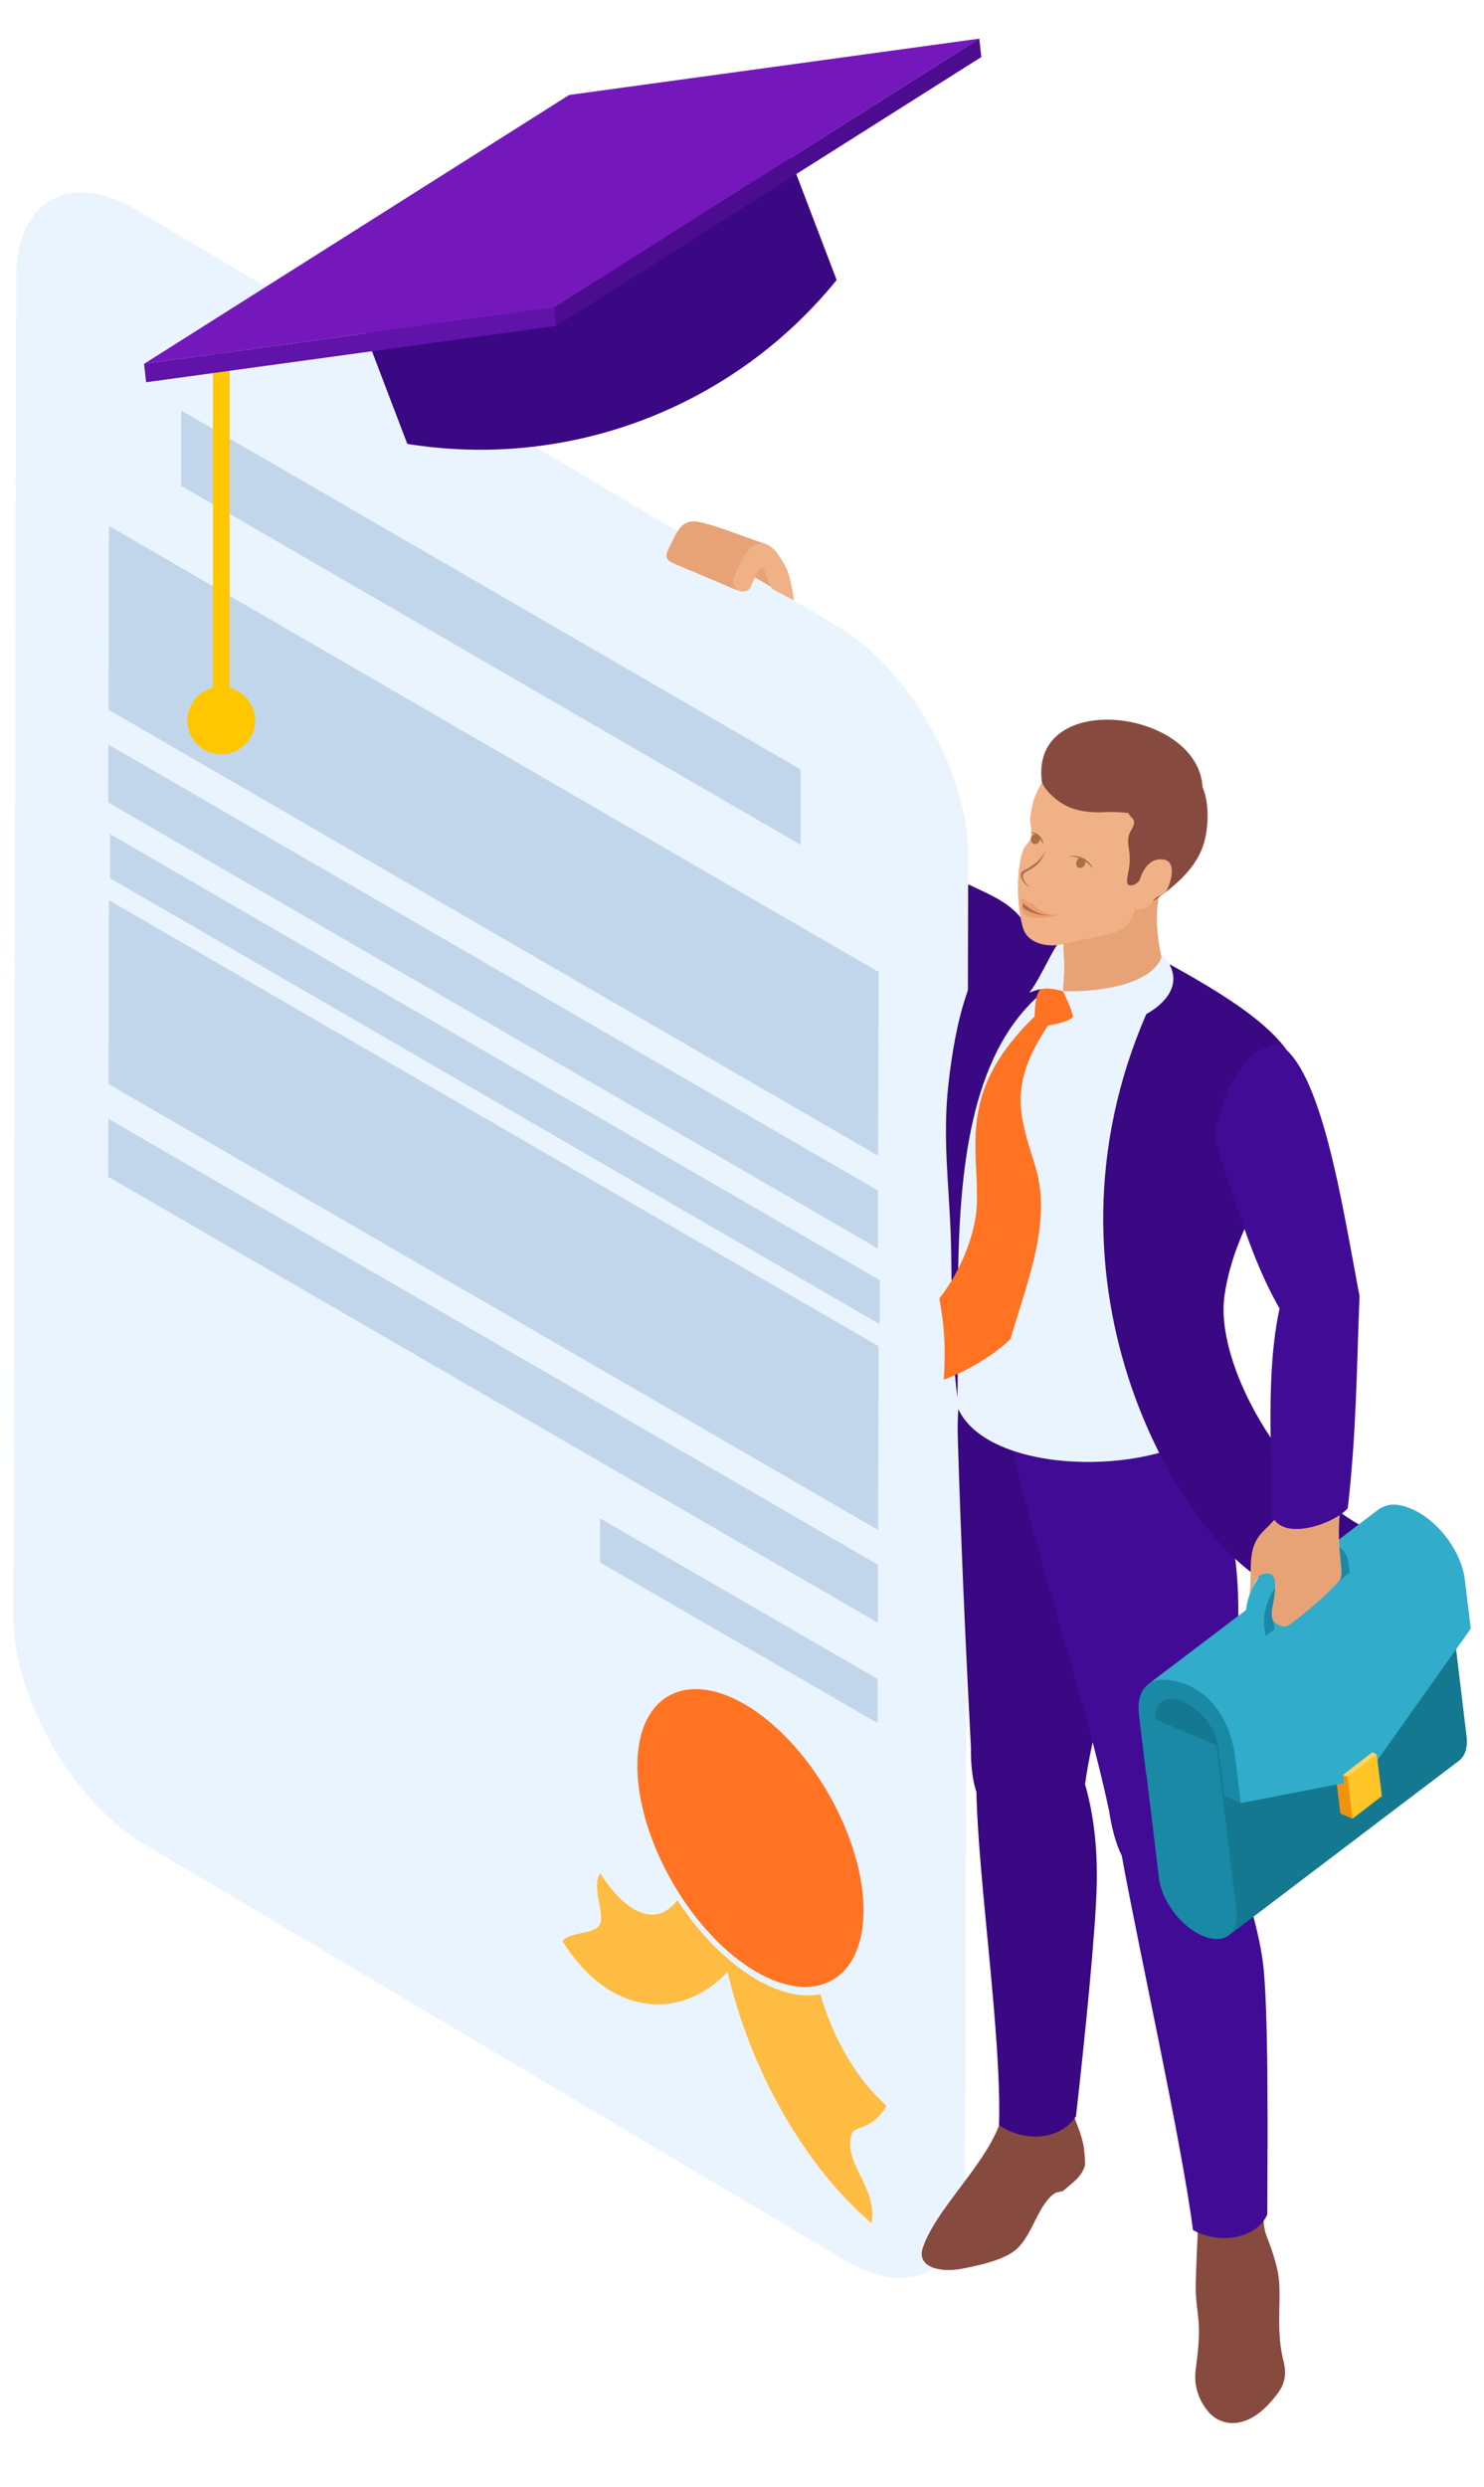 <?xml version="1.0" encoding="utf-8"?>
<!-- Generator: Adobe Illustrator 16.0.0, SVG Export Plug-In . SVG Version: 6.00 Build 0)  -->
<!DOCTYPE svg PUBLIC "-//W3C//DTD SVG 1.1//EN" "http://www.w3.org/Graphics/SVG/1.1/DTD/svg11.dtd">
<svg version="1.1" id="Calque_1" xmlns="http://www.w3.org/2000/svg" xmlns:xlink="http://www.w3.org/1999/xlink" x="0px" y="0px"
	 width="443px" height="742px" viewBox="0 0 443 742" enable-background="new 0 0 443 742" xml:space="preserve">
<g>
	<g>
		<path fill-rule="evenodd" clip-rule="evenodd" fill="#E7A376" d="M215.218,161.028c5.195,0.753,12.361,1.661,16.032,4.148
			c4.647,3.145,5.283,10.458,5.949,17.171c-0.155-0.024,2.548,9.086,2.323,9.108c-3.257,0.34-15.907-0.653-16.186-1.99
			c-0.708-3.37-2.816-5.221-6.216-6.58c-3.1-1.237-2.873-1.548-8.038-4.575c-1.466-1.118-0.826-14.173,1.847-16.613
			C212.225,160.518,210.495,160.343,215.218,161.028z"/>
		<path fill-rule="evenodd" clip-rule="evenodd" fill="#3A0882" d="M256.293,243.057c-5.507-15.147-8.868-31.814-13.93-48.694
			c-0.489-1.622-2.518-3.37-3.015-5.055c-0.619-2.104-1.25-4.261-1.895-6.478c-1.484,4.841-9.507,7.802-16.286,4.555
			c0.299,2.111,0.558,4.27,0.783,6.463c0.235,2.282-1.391,4.6-1.216,6.934c1.159,15.575,1.438,33.37,4.72,46.892
			c1.497,6.164,0.147,10.317,1.834,13.042c0.621,1.017,1.949,2.842,4.378,4.557c10.104,7.135,24.773,19.702,39.087,31.756
			c13.838,11.656,18.727,21.729,27.396,19.704c8.851-2.07,13.864-24.945,11.36-33.417c-4.278-14.485-13.41-15.519-24.402-21.484
			C275.063,256.38,264.114,250.984,256.293,243.057z"/>
	</g>
	<g>
		<path fill-rule="evenodd" clip-rule="evenodd" fill="#EAF4FF" d="M4.836,82.752c0.067-23.831,16.946-32.379,37.706-19.038
			l209.023,124.078c20.738,13.326,37.527,43.498,37.462,67.329l-0.896,399.09c-0.065,23.827-16.966,32.359-37.708,19.036
			L41.404,549.17C20.64,535.829,3.874,505.667,3.94,481.841L4.836,82.752z"/>
		<g>
			<g>
				<path fill-rule="evenodd" clip-rule="evenodd" fill="#FFBC42" d="M216.174,583.39c5.79,30.06,22.331,61.355,43.978,79.837
					c2.103-10.492-9.115-18.525-5.775-26.902c0.835-2.096,6.259-0.882,10.226-8.151c-9.015-8.022-16.152-20.537-19.669-33.231
					c-5.914,1.166-13.182-0.566-21.021-5.602C221.255,587.633,218.666,585.63,216.174,583.39z"/>
				<path fill-rule="evenodd" clip-rule="evenodd" fill="#FFBC42" d="M202.219,566.887c-6.761,8.772-15.906,3.175-23.093-8.124
					c-2.691,4.895,1.687,12.107-0.143,15.46c-1.592,2.918-9.443,2.066-11.009,4.934c14.148,22.791,36.631,24.584,51.261,6.824
					C212.885,580.937,207.062,574.297,202.219,566.887z"/>
			</g>
			<path fill-rule="evenodd" clip-rule="evenodd" fill="#FF7322" d="M224.138,509.545c-18.599-11.945-33.813-4.265-33.874,17.092
				c-0.061,21.367,15.056,48.533,33.655,60.481c18.587,11.943,33.805,4.261,33.866-17.106
				C257.846,548.655,242.728,521.489,224.138,509.545z"/>
		</g>
		<g>
			<path fill-rule="evenodd" clip-rule="evenodd" fill="#C2D6EB" d="M262.137,344.796l0.16-54.828L32.532,156.901l-0.16,54.826
				L262.137,344.796L262.137,344.796z M262.055,372.458L32.29,239.391l0.052-17.297l229.765,133.069L262.055,372.458z"/>
			<path fill-rule="evenodd" clip-rule="evenodd" fill="#C2D6EB" d="M261.969,514.038l0.039-13.145l-82.886-47.935l-0.039,13.146
				L261.969,514.038L261.969,514.038z M262.639,381.899L32.874,248.834l-0.037,13.144L262.6,395.045L262.639,381.899
				L262.639,381.899z M262.137,456.45L32.372,323.385l0.16-54.83l229.765,133.067L262.137,456.45L262.137,456.45z M262.055,484.111
				L32.29,351.045l0.052-17.295l229.765,133.067L262.055,484.111z"/>
			<polygon fill-rule="evenodd" clip-rule="evenodd" fill="#C2D6EB" points="239.003,229.549 54.075,122.451 54.075,144.932 
				239.003,252.031 			"/>
		</g>
	</g>
	<g>
		<path fill-rule="evenodd" clip-rule="evenodd" fill="#E7A376" d="M229.314,162.815c-3.917-0.64-6.527,6.039-7.83,9.979
			l-1.08,3.271h-0.443l-18.426-7.795c-2.742-1.16-3.192-1.99-1.838-4.797c2.505-5.2,3.889-8.691,8.81-7.795
			c4.746,0.865,14.204,4.676,20.161,6.653C229.057,162.46,228.934,162.689,229.314,162.815z"/>
		<path fill-rule="evenodd" clip-rule="evenodd" fill="#F0B186" d="M236.996,179.121c-0.48-4.544-1.708-7.767-2.591-9.921
			c-1.12-2.74-4.037-7.604-7.513-7.096c-2.801,0.227-4.497,3.231-5.654,5.414c-0.696,1.311-1.406,2.873-2.144,4.693
			c-0.646,1.596-0.054,3.245,1.041,3.854c1.384,0.772,3.476,0.214,3.793-0.571c0.671-1.655,1.328-3.098,1.983-4.334
			c0.379-0.709,0.668-1.397,1.107-1.88c0.989-1.083,1.698,3.398,3.496,6.404L236.996,179.121z"/>
	</g>
	<g>
		<g>
			<path fill-rule="evenodd" clip-rule="evenodd" fill="#874A3F" d="M376.854,660.729c0.554,1.992,0.242,3.658,1.224,6.275
				c0.986,2.616,2.159,5.536,3.227,10.083c1.653,7.022-0.618,16.432,1.609,26.368c1.151,3.971,1.064,7.155-1.575,10.665
				c-2.591,3.439-7.458,8.955-13.808,8.745c-1.449-0.048-4.408-0.625-6.696-3.249c-2.401-2.756-4.365-6.783-4.001-11.779
				c0.139-1.893,1.237-7.996,1.051-13.553c-0.164-4.866-1.06-7.546-0.943-12.882c0.117-5.639,0.549-13.404,0.64-17.047
				L376.854,660.729z"/>
			<path fill-rule="evenodd" clip-rule="evenodd" fill="#874A3F" d="M320.774,631.826c1.838,4.998,3.05,7.133,3.136,14.108
				c-1.129,3.684-3.72,5.18-6.614,7.724l-2.037,0.445c-5.053,2.734-6.9,12.322-11.589,16.688c-3.305,3.08-9.889,4.756-16.425,6.017
				c-6.982,1.348-13.618-0.646-11.797-6.141c4.512-13.642,24.035-29.054,24.484-44.301L320.774,631.826z"/>
			<path fill-rule="evenodd" clip-rule="evenodd" fill="#3A0882" d="M291.475,534.572c0.502,26.139,7.618,73.639,6.749,99.399
				c7.895,5.477,18.627,4.218,22.974-2.635c2.712-23.701,5.87-55.548,6.186-68.556c0.26-10.825-0.709-20.779-3.478-30.502
				c3.885-28.6,20.401-67.627,16.469-94.538c-1.73-11.818-9.474-24.543-11.728-34.293c-19.483,24.002-34.33,12.498-42.393,10.415
				c0.047,8.293-0.58,7.186-0.312,15.901c0.909,29.477,2.28,60.949,3.897,91.533C289.784,525.864,290.195,530.885,291.475,534.572z"
				/>
			<path fill-rule="evenodd" clip-rule="evenodd" fill="#410B96" d="M334.868,553.587c4.693,26.141,17.987,85.922,21.249,111.68
				c8.435,4.685,19.207,2.238,22.187-4.615c0.1-23.702,0.411-62.68-1.367-75.686c-1.475-10.825-6.523-27.118-10.849-36.841
				c-0.709-28.6,8.349-68.419,0.1-95.33c-3.625-11.82-13.41-24.543-17.229-34.293c-5.23,8.03-11.572,11.411-28.858,10.001
				c-1.691-0.139-16.101-10.434-20.859-11.614c6.03,36.334,23.407,83.793,31.864,123.422
				C331.779,544.881,332.995,549.898,334.868,553.587z"/>
		</g>
		<path fill-rule="evenodd" clip-rule="evenodd" fill="#EAF4FF" d="M369.059,300.865c-5.767-3.461-20.089-13.488-32.621-20.098
			c-16.507-8.708-33.175-11.351-43.842,7.854c-6.061,10.912-9.859,26.552-9.18,46.924c0.269,7.946,1.817,15.703,2.704,24.374
			c1.181,11.485-1.609,20.216-2.284,30.246c-0.472,6.964,2.228,12.917,1.371,18.478c-0.112,3.493,0.026,6.684-0.013,9.245
			c5.446,20.774,53.204,23.692,75.148,9.422c-0.627-1.718-0.398-6.135-1.401-10.828c1.64-5.187,3.279-7.628,3.945-13.836
			c1.414-13.112-0.753-20.844,5.005-32.993c7.83-16.531,16.572-34.55,16.884-47.212
			C385.025,312.091,376.538,305.349,369.059,300.865z"/>
		<path fill-rule="evenodd" clip-rule="evenodd" fill="#3A0882" d="M307.109,276.281c19.228,5.957,32.124,5.896,42.994,11.911
			c19.384,10.726,38.526,23.022,37.708,35.961c-1.367,21.633-18.921,38.206-22.291,62.48c-2.851,20.576,17.688,56.035,40.901,68.569
			c-3.751,9.753-18.376,20.195-28.062,17.042c-27.179-14.909-72.604-92.026-34.304-173.836
			C348.814,288.242,317.244,286.568,307.109,276.281z"/>
		<path fill-rule="evenodd" clip-rule="evenodd" fill="#3A0882" d="M285.8,416.804c-2.232-16.985-1.449-32.93-1.994-48.542
			c-0.506-14.611-2.475-28.879-0.684-44.846c2.068-18.408,6.549-39.417,19.406-46.557c6.29-3.493,11.731-2.113,28.706,3.039
			l-1.207,6.435c-31.198,8.796-40.355,39.112-43.021,71.452C285.315,378.304,286.237,399.639,285.8,416.804z"/>
		<g>
			<path fill-rule="evenodd" clip-rule="evenodd" fill="#FF7322" d="M312.84,305.961c-12.095,18.091-8.362,27.11-3.802,41.922
				c4.962,16.133-1.856,33.101-7.393,51.548c-4.884,4.869-13.012,9.643-19.89,12.145c0.667-12.212-0.156-17.137-1.332-24.225
				c6.67-8.49,11.026-19.893,11.212-28.652c0.368-17.282-5.645-33.372,17.212-55.455c0.204-7.213,1.475-8.438,3.08-8.954
				c1.886-0.606,0.506-1.233,5.187,1.058c3.084,1.507,6.264,2.982,4.503,6.283C320.264,304.166,318.642,304.867,312.84,305.961z"/>
			<path fill-rule="evenodd" clip-rule="evenodd" fill="#E7A376" d="M316.721,286.956c-0.186-0.982-0.424-1.964-0.631-3.018
				c-0.602-3.004,0.182-8.837-0.623-15.72l26.258-4.774l5.693-1.538c-3.253,9.084-2.059,17.61-0.372,25.075
				c-1.017,9.264-19.726,8.812-29.619,8.728C316.881,293.263,317.283,289.977,316.721,286.956z"/>
			<path fill-rule="evenodd" clip-rule="evenodd" fill="#EAF4FF" d="M317.426,295.722c-0.173-1.41,0.242-4.123,0.29-6.564
				c0.039-2.182-0.519-7.711-0.199-9.034c-2.232,0.002-6.588,11.571-10.256,15.981C311.616,294.472,313.282,294.653,317.426,295.722
				z"/>
			<path fill-rule="evenodd" clip-rule="evenodd" fill="#EAF4FF" d="M346.924,284.989c-2.574,8.788-19.073,11.076-29.589,10.717
				c1.674,3.532,3.859,7.997,2.994,10.877c7.427-0.13,20.037-0.394,27.071-8.057C352.21,293.289,350.216,288.052,346.924,284.989z"
				/>
			<path fill-rule="evenodd" clip-rule="evenodd" fill="#F0B186" d="M316.695,281.808c3.309-0.962,14.085-2.749,17.022-4.012
				c5.407-2.321,3.989-7.142,9.608-14.504c6.155-2.04,8.734-4.369,10.187-7.462c3.443-7.333,1.64-16.949-2.816-23.282
				c-3.893-5.533-9.435-8.463-16.503-9.067c-13.734-1.172-21.365,3.947-25.492,14.859c-0.355,0.934-1.181,4.806-1.181,5.84
				c0,2.455,0.506,3.004,0.342,4.672c-0.104,1.085-0.32,1.977-1.527,3.274c-1.402,1.51-2.202,5.767-2.448,10.836
				c-0.286,5.814,0.834,12.211,1.678,14.414C306.871,280.806,311.322,282.705,316.695,281.808z"/>
			<path fill-rule="evenodd" clip-rule="evenodd" fill="#874A3F" d="M320.19,239.934c3.534-0.923,16.728-4.423,22.521-6.231
				c5.922-1.847,12.367-3.778,15.993,0.528c2.742,5.576,1.977,14.357,0.134,18.949c-2.634,6.573-8.431,11.548-15.798,16.505
				c-2.773,1.86-0.389-7.743-0.666-9.923c-1.973,3.171-3.517,4.365-4.659,4.365c-0.831,0-1.813,0.281-0.878-4.105
				c1.432-6.722-1.527-8.479,0.947-12.56c1.981-3.27-0.441-3.335-0.909-4.884C331.887,241.761,326.817,243.25,320.19,239.934z"/>
			<path fill-rule="evenodd" clip-rule="evenodd" fill="#F0B186" d="M345.734,256.402c5.533-0.694,4.334,5.282,2.786,8.736
				c-1.06,2.375-3.076,1.765-4.227,3.575c-1.367,2.156-3.409,2.873-4.953,2.511c-3.127-0.735-0.216-5.009,0.541-6.787
				C340.141,261.318,342.222,256.843,345.734,256.402z"/>
			<path fill-rule="evenodd" clip-rule="evenodd" fill="#874A3F" d="M358.98,234.736c-4.149,0.218-9.85,3.331-16.166,5.185
				c-8.699,2.55-18.294,3.662-24.627,0.421c-3.638-1.86-6.995-5.567-7.207-7.397C307.762,205.498,357.552,211.416,358.98,234.736z"
				/>
			<path fill-rule="evenodd" clip-rule="evenodd" fill="#AA6F48" d="M312.131,253.865c-2.565,4.719-6.566,5.416-7.194,6.411
				c-0.653,1.047,0.329,3.322,2.704,4.655c-2.059-1.614-2.552-3.576-2.197-4.09C306.572,259.208,309.813,259.623,312.131,253.865z"
				/>
			<g>
				<path fill-rule="evenodd" clip-rule="evenodd" fill="#AA6F48" d="M326.415,259.246c-2.007-2.299-3.868-3.631-7.54-3.865
					C322.777,254.942,325.113,256.597,326.415,259.246z"/>
				<path fill-rule="evenodd" clip-rule="evenodd" fill="#AA6F48" d="M322.128,258.896c-1.082-0.234-1.051-1.696-0.532-2.438
					c0.229-0.329,0.597-0.498,1.225-0.411c0.389,0.052,1.133,0.502,1.155,1.339C324.005,258.375,323.006,259.086,322.128,258.896z"
					/>
			</g>
			<g>
				<path fill-rule="evenodd" clip-rule="evenodd" fill="#AA6F48" d="M311.435,251.248c-0.947-2.574-2.418-2.946-3.954-3.02
					c1.116,0.476,2.34,0.619,3.837,3.426L311.435,251.248z"/>
				<path fill-rule="evenodd" clip-rule="evenodd" fill="#AA6F48" d="M308.653,251.763c-1.085-0.233-1.051-1.696-0.536-2.436
					c0.233-0.333,0.597-0.498,1.229-0.413c0.385,0.052,1.129,0.504,1.155,1.339C310.526,251.241,309.531,251.953,308.653,251.763z"
					/>
			</g>
			<g>
				<path fill-rule="evenodd" clip-rule="evenodd" fill="#EA9F6F" d="M305.539,268.149c0.575,0.16,0.692,0.508,1.28,0.921
					c1.056,0.385,1.389,0.554,2.033,1.09c1.185,0.986,3.599,2.994,7.393,2.892c-3.474,0.478-8.53,2.13-10.961-1.001
					c-0.692-0.891-0.182-2.05-0.48-2.747C304.574,268.785,304.379,267.827,305.539,268.149z"/>
				<path fill-rule="evenodd" clip-rule="evenodd" fill="#AA6F48" d="M305.374,269.399c2.245,1.981,4.386,3.34,8.003,3.716
					c-2.57,0.004-6.03-0.558-8.077-2.433l0.048-1.14L305.374,269.399z"/>
			</g>
		</g>
		<g>
			<g>
				<path fill-rule="evenodd" clip-rule="evenodd" fill="#147890" d="M343.113,507.105c-0.277-2.31,0.536-1.857,1.604-2.982
					c0.151-0.16,0.316-0.308,0.493-0.441l16.572-11.892c10.655-6.422,17.68,14.641,21.123,30.785l-14.115,10.421l-22.295-9.039
					L343.113,507.105z"/>
				<path fill-rule="evenodd" clip-rule="evenodd" fill="#147890" d="M368.631,570.168l-4.395-37.43l-1.051-12.073l68.672-52.079
					l5.939,49.442c0.151,1.268,0.121,2.414-0.074,3.422c-0.125,0.675-0.329,1.287-0.592,1.832c-0.134,0.274-0.286,0.529-0.446,0.77
					c-0.333,0.482-0.722,0.892-1.168,1.231l-68.672,52.08C368.631,576.01,369.037,573.548,368.631,570.168z"/>
				<path fill-rule="evenodd" clip-rule="evenodd" fill="#1989A5" d="M340.015,510.837l23.169,9.828l5.939,49.442
					c0.817,6.807-3.66,10.133-9.993,7.446l-0.234-0.1c-6.333-2.684-12.125-10.366-12.943-17.176L340.015,510.837z"/>
				<polygon fill-rule="evenodd" clip-rule="evenodd" fill="#F1920E" points="402.234,530.073 398.596,528.517 400.131,541.005 
					403.77,542.561 403.064,535.405 				"/>
				<path fill-rule="evenodd" clip-rule="evenodd" fill="#31ACCB" d="M411.431,450.377c0.787-0.619,2.18-1.216,3.158-1.389
					c3.482-0.621,7.544,1.27,10.226,3.041c2.396,1.583,4.56,3.634,6.355,5.838c2.764,3.397,4.996,7.594,5.857,11.831
					c0.095,0.479,0.177,0.958,0.233,1.434l1.8,14.736l-29.074,40.924l-6.104,4.627l-33.512,6.493l-0.424-0.281l-1.017-6.812
					c-0.48-4.014-3.608-15.811-6.104-19.313c-3.46-4.855-14.275-13.176-20.067-9.05L411.431,450.377z"/>
				<path fill-rule="evenodd" clip-rule="evenodd" fill="#1989A5" d="M347.309,501.091c-5.005-0.085-8.098,3.794-7.332,10.191
					l2.167,18.032l4.988,2.113l-2.167-18.03c-0.315-2.649,0.398-4.629,1.804-5.687c4.403-3.307,11.645,2.941,13.825,6.052
					c1.605,2.295,2.725,4.893,3.02,7.337l1.791,14.697l4.983,2.117l-1.795-14.703c-0.761-5.531-3.18-11.455-7.242-15.766
					C357.812,503.688,352.491,501.177,347.309,501.091z"/>
				<polygon fill-rule="evenodd" clip-rule="evenodd" fill="#F1920E" points="402.234,530.073 400.888,529.496 402.424,541.984 
					403.77,542.561 403.064,535.405 				"/>
				<polygon fill-rule="evenodd" clip-rule="evenodd" fill="#FFD463" points="410.976,523.336 405.776,527.781 402.234,530.071 
					400.888,529.498 409.631,522.763 				"/>
				<polygon fill-rule="evenodd" clip-rule="evenodd" fill="#FFC426" points="410.976,523.336 402.234,530.071 403.77,542.561 
					412.512,535.825 				"/>
			</g>
			<g>
				<path fill-rule="evenodd" clip-rule="evenodd" fill="#783C18" d="M394.339,465.545c-0.039-0.171-0.082-0.333-0.134-0.486
					c-0.004-0.021-0.013-0.043-0.018-0.063c-0.052-0.149-0.108-0.295-0.173-0.429c-0.009-0.023-0.021-0.05-0.035-0.073
					c-0.061-0.13-0.125-0.253-0.199-0.368c-0.004-0.011-0.009-0.021-0.018-0.032c-0.082-0.128-0.168-0.246-0.259-0.356
					c-0.13-0.158-0.272-0.292-0.424-0.413c-0.039-0.028-0.073-0.057-0.112-0.083c-0.156-0.112-0.32-0.214-0.493-0.289l5.412,2.314
					c0.173,0.075,0.337,0.177,0.493,0.289c0.039,0.026,0.078,0.055,0.112,0.085c0.151,0.119,0.294,0.253,0.424,0.408
					c0.004,0.005,0.008,0.005,0.008,0.009c0.087,0.106,0.169,0.219,0.247,0.34c0,0.004,0.004,0.007,0.004,0.011
					c0.009,0.011,0.013,0.021,0.018,0.03c0.052,0.08,0.099,0.16,0.143,0.246c0.021,0.039,0.039,0.083,0.056,0.122
					c0.013,0.025,0.026,0.049,0.039,0.075c0.009,0.026,0.021,0.048,0.03,0.071c0.039,0.084,0.073,0.173,0.104,0.264
					c0.013,0.028,0.021,0.061,0.034,0.094c0.004,0.019,0.013,0.041,0.018,0.061c0.013,0.034,0.026,0.064,0.035,0.097
					c0.021,0.082,0.047,0.165,0.069,0.249c0.013,0.045,0.022,0.095,0.035,0.141c0,0.018,0.004,0.034,0.009,0.052
					c0.004,0.02,0.009,0.041,0.013,0.061c0.017,0.08,0.034,0.164,0.047,0.247c0.013,0.084,0.026,0.171,0.035,0.255
					c0.004,0.007,0.004,0.011,0.004,0.015l0.342,2.704l-5.412-2.314l-0.342-2.701c-0.026-0.203-0.061-0.394-0.1-0.58
					C394.348,465.577,394.343,465.561,394.339,465.545z"/>
				<path fill-rule="evenodd" clip-rule="evenodd" fill="#31ACCB" d="M388.556,460.274c0.104-0.074,0.208-0.147,0.311-0.215
					c0.069-0.047,0.139-0.088,0.208-0.132c0.017-0.008,0.03-0.02,0.047-0.03c0.021-0.011,0.039-0.023,0.061-0.036
					c0.104-0.061,0.204-0.121,0.312-0.18c0.104-0.057,0.208-0.112,0.316-0.164c0.017-0.009,0.035-0.018,0.056-0.028
					c0.017-0.007,0.03-0.016,0.047-0.021c0.074-0.035,0.143-0.067,0.208-0.098c0.112-0.05,0.22-0.096,0.329-0.137
					c0.056-0.021,0.108-0.036,0.165-0.056c0.021-0.009,0.043-0.018,0.069-0.026c0.03-0.009,0.061-0.023,0.095-0.034
					c0.117-0.039,0.238-0.074,0.351-0.102c0.078-0.021,0.151-0.035,0.225-0.052c0.021-0.005,0.047-0.012,0.069-0.018
					c0.026-0.005,0.048-0.009,0.069-0.016c0.13-0.023,0.26-0.045,0.385-0.058c0.061-0.009,0.117-0.009,0.173-0.014
					c0.043-0.004,0.086-0.009,0.13-0.011c0.043-0.004,0.086-0.009,0.129-0.009c0.16-0.006,0.325-0.002,0.48,0.009
					c0.004,0,0.009,0.002,0.013,0.002c0.039,0.005,0.078,0.014,0.117,0.018c0.16,0.018,0.315,0.035,0.467,0.069
					c0.013,0.002,0.026,0.009,0.039,0.011c0.229,0.054,0.454,0.123,0.666,0.217l5.416,2.313c-2.098-0.216-4.17,0.623-5.827,1.878
					l-0.242-0.128l-9.353,7.049l-0.035-0.015c-3.962,2.998-6.069,8.295-6.255,13.323c0,0.007-0.455-0.203-0.455-0.196l0,0v0.017l0,0
					v0.014l0,0v0.017l0,0v0.016l0,0v0.015l0,0v0.016l0,0l-0.004,0.015l0,0v0.016l0,0v0.015l0,0v0.018l0,0v0.016v0.015l0,0v0.016l0,0
					v0.015l0,0v0.016h-0.004v0.017l0,0v0.016l0,0v0.015l0,0v0.016l0,0v0.015l0,0v0.016v0.015l0,0v0.016l0,0v0.015l0,0v0.018v0.015
					l0,0v0.016l0,0v0.016l0,0v0.015l0,0v0.015v0.016v0.018l0,0v0.013l0,0v0.018l0,0v0.015l0,0v0.016v0.015v0.016v0.015v0.016v0.015
					l0,0v0.016l0,0v0.015l0,0v0.016v0.015l0.004,0.016l0,0v0.045v0.018v0.016v0.015v0.016v0.015l0.004,0.016l0,0v0.015l0,0v0.016
					l0,0v0.015l0,0v0.016v0.015v0.016l0,0v0.015l0,0v0.016l0,0v0.015l0,0v0.002l0,0v0.002l0,0v0.005l0,0l0,0l0,0v0.009l0,0
					l0.004,0.004h-0.004l0.004,0.002v0.003l0,0v0.002l0,0v0.002v0.005v0.002l0,0v0.004l0,0v0.002l0,0v0.003l0,0v0.002l0,0v0.002
					v0.002v0.002l0,0v0.003l0,0l0,0v0.004v0.002v0.003v0.002l0,0v0.002l0,0v0.002v0.002v0.005v0.015v0.014l0.004,0.017v0.016v0.015
					v0.014l0,0v0.017l0,0l0.004,0.016h-0.004l0.004,0.013l0,0v0.016v0.017v0.014l0,0l0.004,0.015v0.016l0,0v0.015v0.016v0.015l0,0
					l0.004,0.016l0,0v0.015v0.016v0.015l0.004,0.016l0,0v0.015v0.014l0,0v0.017l0.004,0.016v0.015v0.014v0.015l0.004,0.015v0.016
					l0,0v0.016v0.015l0,0l0.004,0.015v0.016v0.016v0.015l0.004,0.016v0.013v0.015l0.004,0.016v0.015v0.016l0.004,0.015v0.014v0.015
					l0.004,0.016v0.015l0.004,0.016h-0.004l0.004,0.015v0.016l0.004,0.013v0.015v0.016l0.004,0.015v0.014l0,0l0.004,0.015v0.016
					v0.015l0.004,0.016v0.015l0.004,0.014v0.015v0.016l0.342,2.703l-5.412-2.314l-0.341-2.703v-0.005v-0.006v-0.007v-0.004
					l-0.004-0.007v-0.004v-0.009l0,0v-0.005v-0.006v-0.005l-0.004-0.007v-0.006v-0.005v-0.006v-0.005l0,0v-0.006L372,482.991v-0.004
					v-0.007v-0.007v-0.004v-0.002v-0.005v-0.004l-0.004-0.007v-0.007l0,0v-0.006v-0.005v-0.006v-0.007l0,0v-0.006l-0.004-0.005
					v-0.004v-0.003V482.9v-0.007v-0.006l0,0v-0.005v-0.006v-0.007l0,0l-0.004-0.007v-0.004v-0.007l0,0v-0.004v-0.007l0,0v-0.006
					v-0.005v-0.002l-0.004-0.005v-0.006v-0.007v-0.004v-0.007v-0.004v-0.007l-0.004-0.007v-0.006v-0.005v-0.002v-0.004v-0.007l0,0
					v-0.007v-0.004l-0.004-0.007v-0.004v-0.007v-0.006v-0.007v-0.004v-0.009v-0.005l-0.004-0.006v-0.007v-0.007v-0.002v-0.004
					v-0.007v-0.004v-0.007l-0.004-0.007v-0.006v-0.003v-0.004v-0.007v-0.006v-0.005v-0.006v-0.007v-0.004v-0.003l-0.004-0.006
					v-0.007v-0.023v-0.003l-0.004-0.047v-0.007l-0.004-0.02v-0.002v-0.004l-0.009-0.163l-0.004-0.025v-0.002l0,0v-0.007v-0.002
					v-0.002v-0.005v-0.002v-0.002v-0.005v-0.002v-0.002v-0.005v-0.002v-0.004l0,0c-0.004-0.093-0.009-0.187-0.009-0.279v-0.002
					v-0.002h-0.004v-0.003v-0.002v-0.002v-0.002v-0.002v-0.003v-0.002v-0.034c-0.004-0.137-0.004-0.272-0.004-0.409l0,0
					c0-0.428,0.021-0.856,0.061-1.282c0.008-0.055,0.013-0.108,0.017-0.162c0.004-0.03,0.009-0.061,0.013-0.094
					c0.004-0.063,0.013-0.125,0.017-0.186c0.13-1.019,0.337-2.001,0.632-2.985c0.471-1.444,0.973-2.776,1.743-4.096
					c0.017-0.02,0.268-0.463,0.307-0.53c0.047-0.078,0.216-0.37,0.264-0.42c0.312-0.885,2.596-3.203,3.417-3.828
					c0.026-0.02,0.052-0.037,0.074-0.057l9.845-7.418C388.391,460.391,388.473,460.333,388.556,460.274z"/>
				<path fill-rule="evenodd" clip-rule="evenodd" fill="#1989A5" d="M383.879,470.187l9.845-7.421
					c4.213-3.177,8.18-1.522,8.833,3.688l0.342,2.706l-2.695,2.031l-0.342-2.704c-0.424-3.371-2.994-4.442-5.719-2.388l-9.841,7.421
					c-2.729,2.055-4.599,6.477-4.174,9.846l0.342,2.704l-2.704,2.037l-0.342-2.703C376.772,480.192,379.666,473.364,383.879,470.187
					z"/>
			</g>
			<path fill-rule="evenodd" clip-rule="evenodd" fill="#E7A376" d="M400.257,448.817c-1.666,12.735,0.96,19.193-0.021,21.889
				c-0.831,2.275-12.199,12.13-15.993,14.366c-1.189,0.645-3.746-0.844-4.058-1.365c-1.601-2.692,0.843-6.292,0.407-11.755
				c-0.255-3.154-2.791-2.788-3.95-2.181c-1.856,0.969-2.751,4.086-3.634,5.79c0.956-7.337-1.047-13.41,3.915-18.57
				c2.224-2.314,5.053-4.396,6.285-8.799L400.257,448.817z"/>
			<path fill-rule="evenodd" clip-rule="evenodd" fill="#410B96" d="M381.292,311.277c13.25,6.491,19.471,48.782,24.544,75.374
				c-0.869,22.503-0.943,40.887-3.5,63.272c-3.807,4.606-19.963,10.386-22.728,1.825c0.095-19.369-1.795-42.246,2.366-61.384
				c-5.87-10.246-9.772-21.302-13.268-31.931c-2.068-6.29-4.953-13.762-6.061-20.05C364.672,328.2,368.813,314.377,381.292,311.277z
				"/>
		</g>
	</g>
</g>
<g>
	<path fill="#FFC700" d="M66.044,209.179L66.044,209.179c-1.364,0-2.472-1.107-2.472-2.472V105.071c0-1.367,1.107-2.474,2.472-2.474
		l0,0c1.367,0,2.474,1.107,2.474,2.474v101.636C68.518,208.072,67.411,209.179,66.044,209.179z"/>
	<circle fill="#FFC700" cx="66.045" cy="214.951" r="10.098"/>
	<g>
		<path fill="#3A0882" d="M121.591,132.437l2.1,0.306c47.756,6.945,95.644-11.748,126.064-49.21l0.001-0.001L231.172,34.83
			L103.007,83.735L121.591,132.437z"/>
		<polygon fill="#7418BB" points="169.916,28.326 292.333,11.529 165.422,91.754 43.005,108.55 		"/>
		<polygon fill="#5F13A9" points="165.422,91.754 166.031,97.242 43.614,114.038 43.005,108.55 		"/>
		<polygon fill="#4C0C90" points="292.333,11.529 292.942,17.016 166.031,97.242 165.422,91.754 		"/>
	</g>
</g>
</svg>
